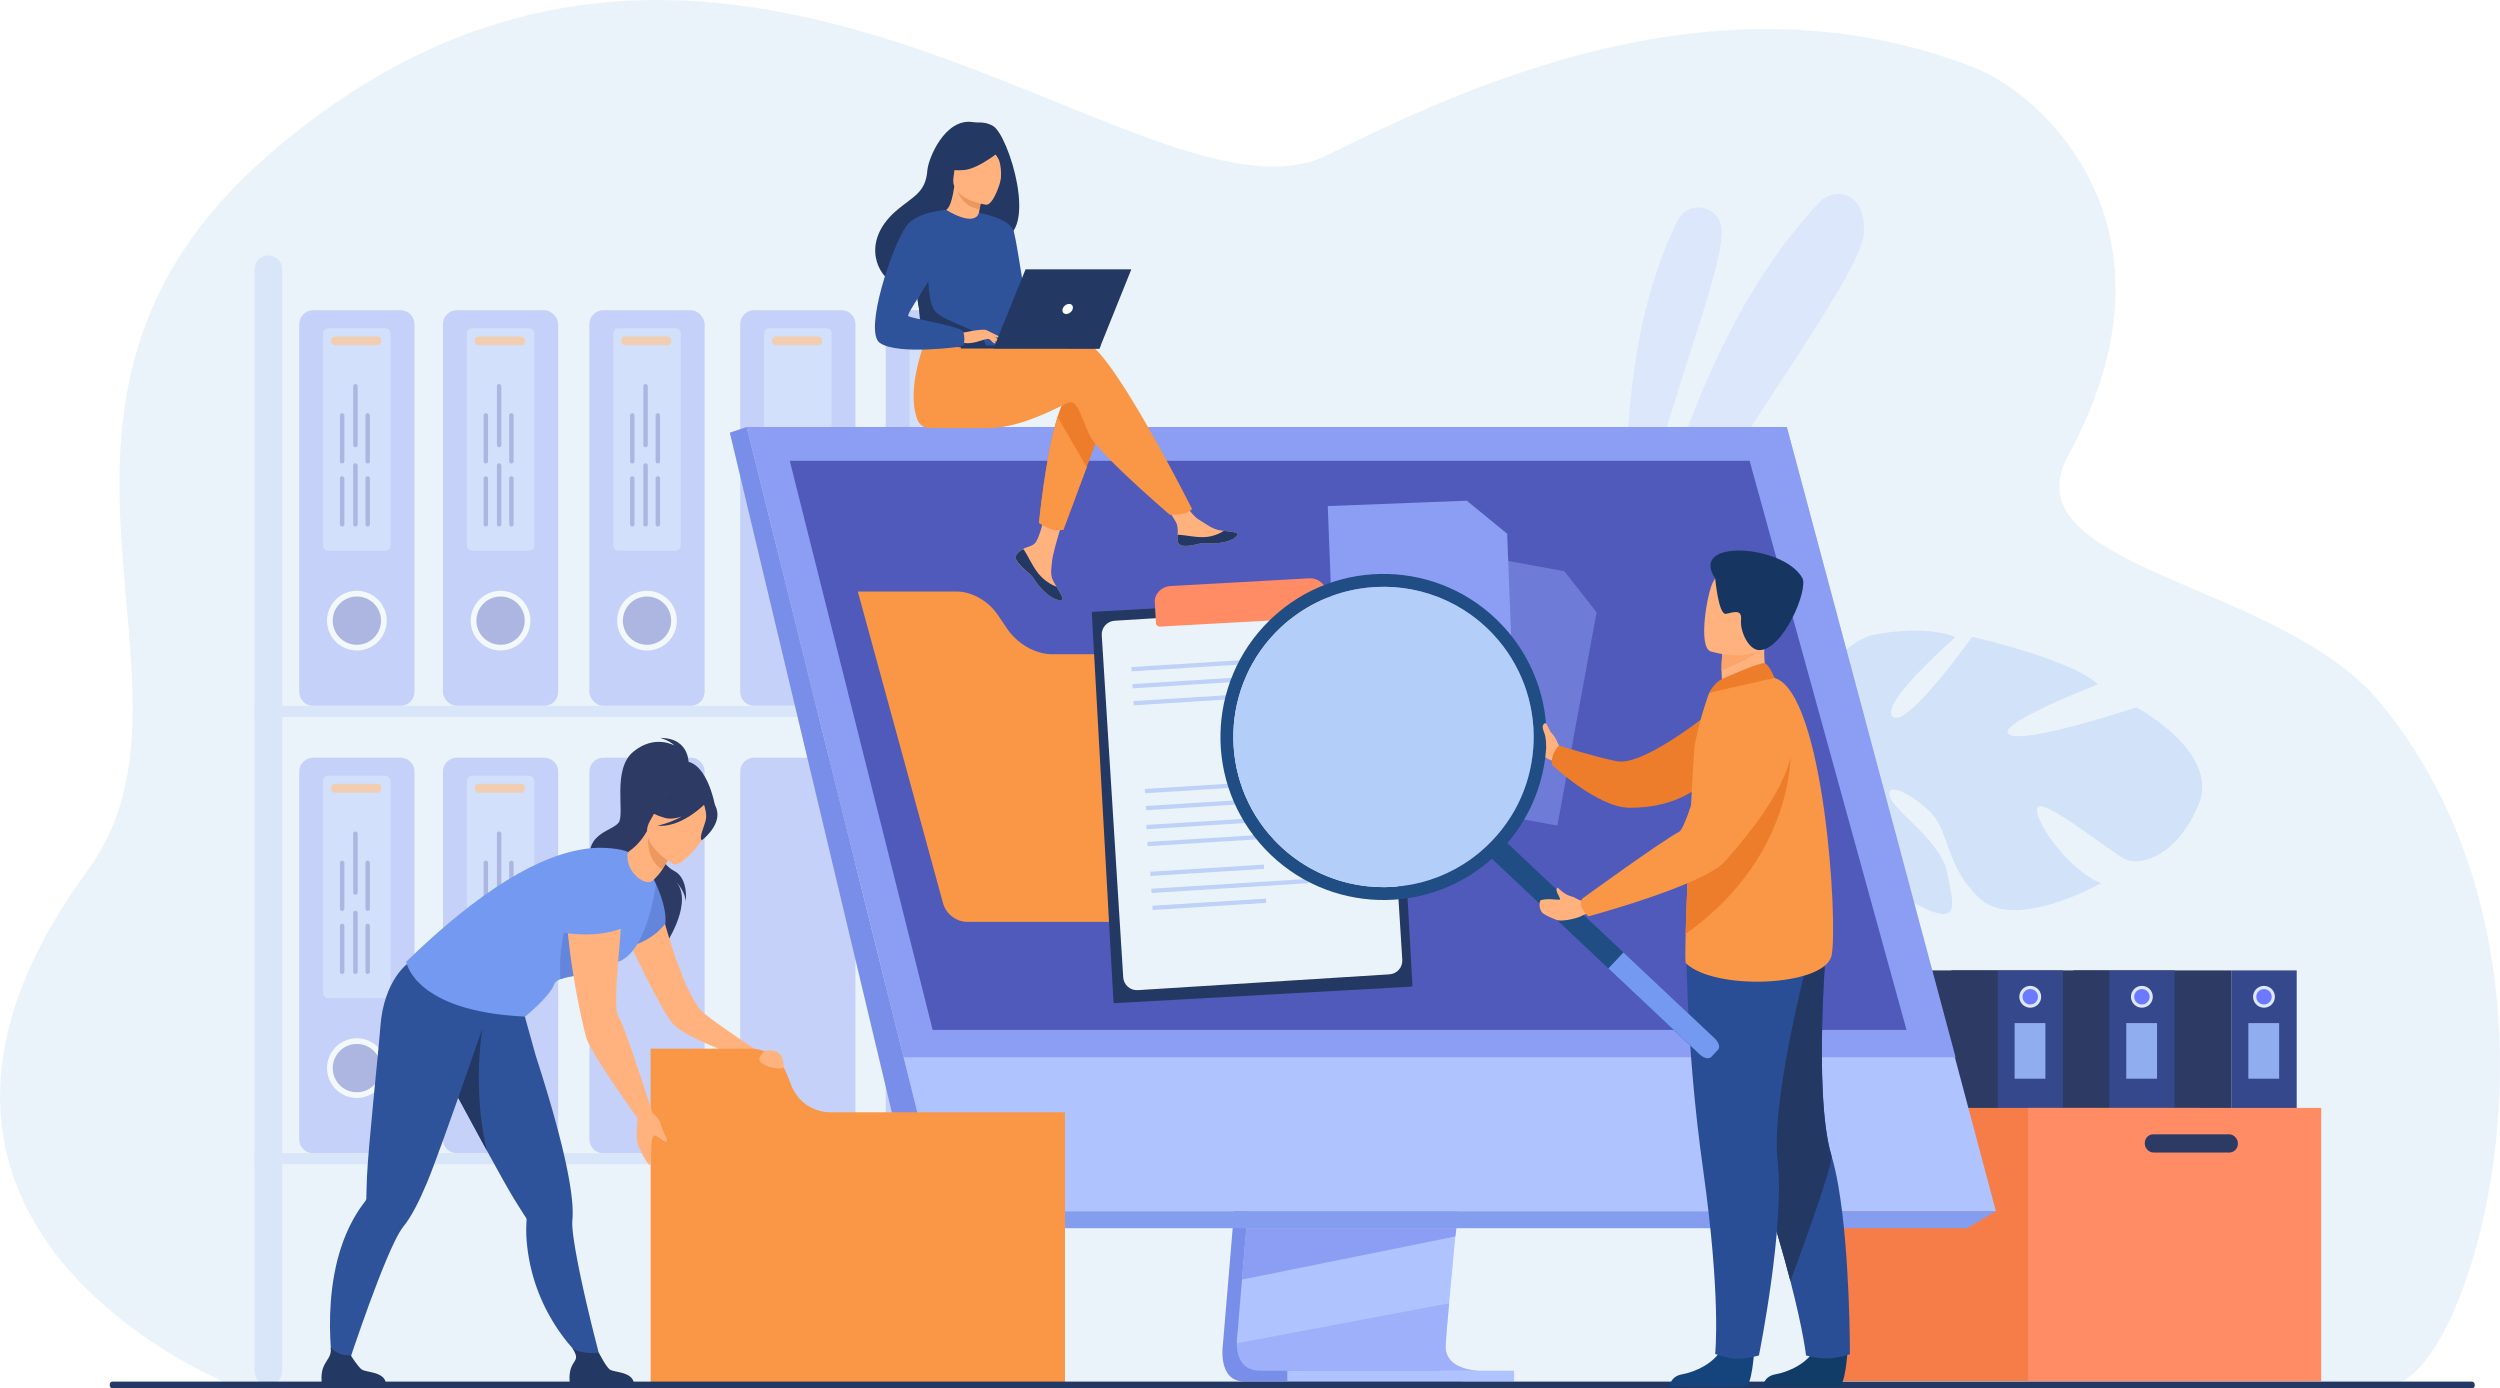 <svg id="_Layer_" xmlns="http://www.w3.org/2000/svg" viewBox="0 0 2470.11 1371.81"><defs><style>.cls-1{fill:#2a4e96}.cls-2{fill:#8fadef}.cls-3{fill:#8c9df4}.cls-4{fill:#fff}.cls-5{fill:#798ee8}.cls-7{opacity:.5}.cls-9{fill:#f99746}.cls-11{fill:#bdd1f9}.cls-12{fill:#6c7aff}.cls-16{fill:#1f4d84}.cls-17{fill:#35488b}.cls-18{fill:#739af0}.cls-19{fill:#2c3a64}.cls-22{fill:#2f539b}.cls-23{fill:#aec3ff}.cls-24{fill:#dde7fe}.cls-25{fill:#ed7d2b}.cls-26{fill:#ff8c64}.cls-27{fill:#6385db}.cls-28{fill:#ffb27d}.cls-29{fill:#505aba}.cls-32{fill:#233862}.cls-34{fill:#ebf3fa}</style></defs><path class="cls-4" d="M0 0h2470.11v1371.81H0z"/><path class="cls-34" d="M2360.24 1368.44c-133.64 0-2139.89.48-2141.02-3.01l-.19-.44s-.19-.43-.19-.65c-.74-1.74-386.33-157.05-132.16-504.46C219.89 677.82-17.91 399.07 265.22 153.11c443.67-385.43 867.07 89.31 1046.54 0 150.85-75.07 393.27-182.65 639.34-86.18 67.61 26.51 214.03 159.46 92.44 383.05-60.75 111.72 208.83 124.69 307.45 243.39 214.75 258.5 89.17 675.07 9.26 675.07z"/><g class="cls-7"><g class="cls-7"><path class="cls-23" d="M1611.53 565.09s-25.76-204.08 46.29-347.66c9.58-19.08 37.9-15.52 42.63 5.3.08.35.16.7.23 1.05 7.5 35.68-69 213.15-89.15 341.31z"/></g><g class="cls-7"><path class="cls-23" d="M1613.33 624.9s39.42-272.93 184.93-425.59c8.87-9.31 23.75-10.45 33.38-1.92 6.27 5.55 10.95 15.5 9.86 33.12-2.91 47-159.1 241.73-228.17 394.39z"/></g></g><g opacity=".4"><path class="cls-3" d="M309.43 306.51h86.33c7.59 0 13.76 6.16 13.76 13.76v363.36c0 7.59-6.16 13.76-13.76 13.76h-86.33c-7.59 0-13.76-6.16-13.76-13.76V320.27c0-7.59 6.16-13.76 13.76-13.76z" transform="rotate(180 352.6 501.945)"/><path class="cls-29" d="M379.28 613.08c0-14.74-11.95-26.68-26.68-26.68s-26.68 11.95-26.68 26.68 11.95 26.68 26.68 26.68 26.68-11.95 26.68-26.68z"/><path class="cls-4" d="M352.6 642.74c-16.27 0-29.51-13.24-29.51-29.51s13.24-29.51 29.51-29.51 29.51 13.24 29.51 29.51-13.24 29.51-29.51 29.51zm0-53.37c-13.16 0-23.86 10.7-23.86 23.86s10.7 23.86 23.86 23.86 23.86-10.7 23.86-23.86-10.7-23.86-23.86-23.86z"/><path class="cls-23" d="M324.33 324.4h56.51c2.8 0 5.08 2.28 5.08 5.08v209.54c0 2.8-2.28 5.08-5.08 5.08h-56.51c-2.8 0-5.08-2.28-5.08-5.08V329.47c0-2.8 2.28-5.08 5.08-5.08z" transform="rotate(180 352.585 434.255)"/><rect class="cls-9" x="327.06" y="332.35" width="49.69" height="8.81" rx="4.05" ry="4.05" transform="rotate(180 351.905 336.755)"/><path class="cls-29" d="M361.1 472.76v45.29a2.2 2.2 0 004.4 0v-45.29a2.2 2.2 0 00-4.4 0zm0-62.3v45.29a2.2 2.2 0 004.4 0v-45.29a2.2 2.2 0 00-4.4 0zm-25.26 62.3v45.29a2.2 2.2 0 004.4 0v-45.29a2.2 2.2 0 00-4.4 0zm0-62.3v45.29a2.2 2.2 0 004.4 0v-45.29a2.2 2.2 0 00-4.4 0zm13.14 49.52v58.07a2.2 2.2 0 004.4 0v-58.07a2.2 2.2 0 00-4.4 0zm0-78.33v58.07a2.2 2.2 0 004.4 0v-58.07a2.2 2.2 0 00-4.4 0z"/><rect class="cls-3" x="437.66" y="306.51" width="113.85" height="390.87" rx="13.76" ry="13.76" transform="rotate(-180 494.58 501.945)"/><path class="cls-29" d="M521.26 613.08c0-14.74-11.95-26.68-26.68-26.68s-26.68 11.95-26.68 26.68 11.95 26.68 26.68 26.68 26.68-11.95 26.68-26.68z"/><path class="cls-4" d="M494.58 642.74c-16.27 0-29.51-13.24-29.51-29.51s13.24-29.51 29.51-29.51 29.51 13.24 29.51 29.51-13.24 29.51-29.51 29.51zm0-53.37c-13.16 0-23.86 10.7-23.86 23.86s10.7 23.86 23.86 23.86 23.86-10.7 23.86-23.86-10.7-23.86-23.86-23.86z"/><rect class="cls-23" x="461.23" y="324.4" width="66.67" height="219.71" rx="5.08" ry="5.08" transform="rotate(180 494.565 434.255)"/><rect class="cls-9" x="469.04" y="332.35" width="49.69" height="8.81" rx="4.05" ry="4.05" transform="rotate(180 493.885 336.755)"/><path class="cls-29" d="M503.08 472.76v45.29a2.2 2.2 0 004.4 0v-45.29a2.2 2.2 0 00-4.4 0zm0-62.3v45.29a2.2 2.2 0 004.4 0v-45.29a2.2 2.2 0 00-4.4 0zm-25.26 62.3v45.29a2.2 2.2 0 004.4 0v-45.29a2.2 2.2 0 00-4.4 0zm0-62.3v45.29a2.2 2.2 0 004.4 0v-45.29a2.2 2.2 0 00-4.4 0zm13.14 49.52v58.07a2.2 2.2 0 004.4 0v-58.07a2.2 2.2 0 00-4.4 0zm0-78.33v58.07a2.2 2.2 0 004.4 0v-58.07a2.2 2.2 0 00-4.4 0z"/><rect class="cls-3" x="582.35" y="306.51" width="113.85" height="390.87" rx="13.76" ry="13.76" transform="rotate(180 639.27 501.945)"/><path class="cls-29" d="M665.96 613.08c0-14.74-11.95-26.68-26.68-26.68s-26.68 11.95-26.68 26.68 11.95 26.68 26.68 26.68 26.68-11.95 26.68-26.68z"/><path class="cls-4" d="M639.27 642.74c-16.27 0-29.51-13.24-29.51-29.51s13.24-29.51 29.51-29.51 29.51 13.24 29.51 29.51-13.24 29.51-29.51 29.51zm0-53.37c-13.16 0-23.86 10.7-23.86 23.86s10.7 23.86 23.86 23.86 23.86-10.7 23.86-23.86-10.7-23.86-23.86-23.86z"/><rect class="cls-23" x="605.92" y="324.4" width="66.67" height="219.71" rx="5.08" ry="5.08" transform="rotate(180 639.255 434.255)"/><rect class="cls-9" x="613.74" y="332.35" width="49.69" height="8.81" rx="4.05" ry="4.05" transform="rotate(180 638.58 336.755)"/><path class="cls-29" d="M647.78 472.76v45.29a2.2 2.2 0 004.4 0v-45.29a2.2 2.2 0 00-4.4 0zm0-62.3v45.29a2.2 2.2 0 004.4 0v-45.29a2.2 2.2 0 00-4.4 0zm-25.27 62.3v45.29a2.2 2.2 0 004.4 0v-45.29a2.2 2.2 0 00-4.4 0zm0-62.3v45.29a2.2 2.2 0 004.4 0v-45.29a2.2 2.2 0 00-4.4 0zm13.15 49.52v58.07a2.2 2.2 0 004.4 0v-58.07a2.2 2.2 0 00-4.4 0zm0-78.33v58.07a2.2 2.2 0 004.4 0v-58.07a2.2 2.2 0 00-4.4 0z"/><path class="cls-3" d="M745.11 306.51h86.34c7.59 0 13.75 6.16 13.75 13.75v363.36c0 7.59-6.16 13.76-13.76 13.76h-86.33c-7.59 0-13.76-6.16-13.76-13.76V320.26c0-7.59 6.16-13.76 13.76-13.76z" transform="rotate(180 788.28 501.945)"/><path class="cls-23" d="M760.01 324.4h56.51a5.08 5.08 0 015.08 5.08v209.54c0 2.8-2.28 5.08-5.08 5.08h-56.51c-2.8 0-5.08-2.28-5.08-5.08V329.48c0-2.8 2.28-5.08 5.08-5.08z" transform="rotate(180 788.265 434.255)"/><path class="cls-9" d="M766.79 332.35h41.6c2.23 0 4.05 1.81 4.05 4.05v.72c0 2.23-1.81 4.05-4.05 4.05h-41.6c-2.23 0-4.05-1.81-4.05-4.05v-.72c0-2.23 1.81-4.05 4.05-4.05z" transform="rotate(180 787.59 336.755)"/><path class="cls-3" d="M888.91 306.51h86.33c7.59 0 13.76 6.16 13.76 13.76v363.36c0 7.59-6.16 13.76-13.76 13.76h-86.33c-7.59 0-13.76-6.16-13.76-13.76V320.27c0-7.59 6.16-13.76 13.76-13.76z" transform="rotate(180 932.08 501.945)"/><path class="cls-23" d="M903.81 324.4h56.51c2.8 0 5.08 2.28 5.08 5.08v209.54c0 2.8-2.28 5.08-5.08 5.08h-56.51c-2.8 0-5.08-2.28-5.08-5.08V329.48c0-2.8 2.28-5.08 5.08-5.08z" transform="rotate(180 932.065 434.255)"/><rect class="cls-9" x="906.54" y="332.35" width="49.69" height="8.81" rx="4.05" ry="4.05" transform="rotate(180 931.39 336.755)"/><path class="cls-3" d="M309.43 748.62h86.33c7.59 0 13.76 6.16 13.76 13.76v363.36c0 7.59-6.16 13.75-13.75 13.75h-86.34c-7.59 0-13.76-6.16-13.76-13.76V762.37c0-7.59 6.16-13.76 13.76-13.76z" transform="rotate(180 352.6 944.055)"/><circle class="cls-29" cx="352.6" cy="1055.19" r="26.68"/><path class="cls-4" d="M352.6 1084.85c-16.27 0-29.51-13.24-29.51-29.51s13.24-29.51 29.51-29.51 29.51 13.24 29.51 29.51-13.24 29.51-29.51 29.51zm0-53.37c-13.16 0-23.86 10.7-23.86 23.86s10.7 23.86 23.86 23.86 23.86-10.7 23.86-23.86-10.7-23.86-23.86-23.86z"/><path class="cls-23" d="M324.33 766.51h56.51c2.8 0 5.08 2.28 5.08 5.08v209.54c0 2.8-2.28 5.08-5.08 5.08h-56.51c-2.8 0-5.08-2.28-5.08-5.08V771.58c0-2.8 2.28-5.08 5.08-5.08z" transform="rotate(180 352.585 876.36)"/><path class="cls-9" d="M331.11 774.46h41.6c2.23 0 4.05 1.81 4.05 4.05v.72c0 2.23-1.81 4.05-4.05 4.05h-41.6c-2.23 0-4.05-1.81-4.05-4.05v-.72c0-2.23 1.81-4.05 4.05-4.05z" transform="rotate(180 351.905 778.86)"/><path class="cls-29" d="M361.1 914.87v45.29a2.2 2.2 0 004.4 0v-45.29a2.2 2.2 0 00-4.4 0zm0-62.3v45.29a2.2 2.2 0 004.4 0v-45.29a2.2 2.2 0 00-4.4 0zm-25.26 62.3v45.29a2.2 2.2 0 004.4 0v-45.29a2.2 2.2 0 00-4.4 0zm0-62.3v45.29a2.2 2.2 0 004.4 0v-45.29a2.2 2.2 0 00-4.4 0zm13.14 49.52v58.07a2.2 2.2 0 004.4 0v-58.07a2.2 2.2 0 00-4.4 0zm0-78.33v58.07a2.2 2.2 0 004.4 0v-58.07a2.2 2.2 0 00-4.4 0z"/><path class="cls-3" d="M451.41 748.62h86.34c7.59 0 13.76 6.16 13.76 13.76v363.36c0 7.59-6.16 13.75-13.75 13.75h-86.34c-7.59 0-13.76-6.16-13.76-13.76V762.37c0-7.59 6.16-13.76 13.76-13.76z" transform="rotate(180 494.58 944.055)"/><path class="cls-29" d="M521.26 1055.19c0-14.74-11.95-26.68-26.68-26.68s-26.68 11.95-26.68 26.68 11.95 26.68 26.68 26.68 26.68-11.95 26.68-26.68z"/><path class="cls-4" d="M494.58 1084.85c-16.27 0-29.51-13.24-29.51-29.51s13.24-29.51 29.51-29.51 29.51 13.24 29.51 29.51-13.24 29.51-29.51 29.51zm0-53.37c-13.16 0-23.86 10.7-23.86 23.86s10.7 23.86 23.86 23.86 23.86-10.7 23.86-23.86-10.7-23.86-23.86-23.86z"/><rect class="cls-23" x="461.23" y="766.51" width="66.67" height="219.71" rx="5.08" ry="5.08" transform="rotate(180 494.565 876.36)"/><path class="cls-9" d="M473.09 774.46h41.6c2.23 0 4.05 1.81 4.05 4.05v.72c0 2.23-1.81 4.05-4.05 4.05h-41.6c-2.23 0-4.05-1.81-4.05-4.05v-.72c0-2.23 1.81-4.05 4.05-4.05z" transform="rotate(180 493.885 778.86)"/><path class="cls-29" d="M503.08 914.87v45.29a2.2 2.2 0 004.4 0v-45.29a2.2 2.2 0 00-4.4 0zm0-62.3v45.29a2.2 2.2 0 004.4 0v-45.29a2.2 2.2 0 00-4.4 0zm-25.26 62.3v45.29a2.2 2.2 0 004.4 0v-45.29a2.2 2.2 0 00-4.4 0zm0-62.3v45.29a2.2 2.2 0 004.4 0v-45.29a2.2 2.2 0 00-4.4 0zm13.14 49.52v58.07a2.2 2.2 0 004.4 0v-58.07a2.2 2.2 0 00-4.4 0zm0-78.33v58.07a2.2 2.2 0 004.4 0v-58.07a2.2 2.2 0 00-4.4 0z"/><path class="cls-3" d="M596.1 748.62h86.34c7.59 0 13.76 6.16 13.76 13.76v363.36c0 7.59-6.16 13.75-13.75 13.75h-86.34c-7.59 0-13.76-6.16-13.76-13.76V762.37c0-7.59 6.16-13.76 13.76-13.76z" transform="rotate(180 639.27 944.055)"/><path class="cls-3" d="M745.11 748.62h86.34c7.59 0 13.75 6.16 13.75 13.75v363.36c0 7.59-6.16 13.75-13.75 13.75h-86.34c-7.59 0-13.76-6.16-13.76-13.76V762.36c0-7.59 6.16-13.76 13.76-13.76z" transform="rotate(180 788.28 944.055)"/><path class="cls-3" d="M888.91 748.62h86.33c7.59 0 13.76 6.16 13.76 13.76v363.36c0 7.59-6.16 13.75-13.75 13.75h-86.34c-7.59 0-13.76-6.16-13.76-13.76V762.37c0-7.59 6.16-13.76 13.76-13.76z" transform="rotate(180 932.08 944.055)"/><path class="cls-11" d="M265.22 1368.46c-7.56 0-13.69-6.13-13.69-13.69V266.06c0-7.56 6.13-13.69 13.69-13.69s13.69 6.13 13.69 13.69v1088.71c0 7.56-6.13 13.69-13.69 13.69z"/><path class="cls-11" transform="rotate(180 646.955 702.93)" d="M251.53 697.43h790.84v10.99H251.53z"/><path class="cls-11" transform="rotate(180 671.505 1144.81)" d="M251.53 1139.31h839.94v10.99H251.53z"/></g><path d="M1932.23 629.48s-75.19 65.27-62.18 78.51c13.01 13.24 78.54-78.77 78.54-78.77s98.45 22.17 124.28 47.03c0 0-103.54 39.88-87.67 49.51 15.87 9.63 125.53-26.86 125.53-26.86s83.82 44.35 61.24 96.96c-22.57 52.61-58.68 59.25-71.65 53.39-12.97-5.87-81.74-61.8-87.08-51.35-5.34 10.45 30.15 62.06 62.75 74.66 0 0-85.34 48.42-120.38 14.79-35.04-33.63-28.19-66.38-50.22-86.77-22.03-20.39-44.18-27.65-37.45-12.04 6.73 15.61 49.8 42.81 55.99 73.93 6.19 31.12 13.67 53.2-27.24 32.54-40.91-20.65-100.51-75.19-91.7-112.27.38-1.62.75-3.16 1.1-4.64-1.01 2.84-1.1 4.64-1.1 4.64-9.49-1.36-33.53 8.99-51.26 17.5-2.83 1.6-6.94 3.65-12.71 6.29a483.1 483.1 0 00-5.95 3.08c-36.99 21.22-72.87 80.02-72.87 80.02l-9.12-3.94c26.12-67.22 90.5-88.45 90.5-88.45 46.82-20.18 70.22-51.58 70.22-51.58s-37.66-91.5 34.66-117.92c0 0 50.28-11.57 83.79 1.75z" fill="#d2e2f9"/><path class="cls-17" transform="rotate(180 2236.915 1063.115)" d="M2204.58 958.81h64.67v208.62h-64.67z"/><path class="cls-19" transform="rotate(180 2126.605 1063.115)" d="M2048.63 958.81h155.95v208.62h-155.95z"/><path class="cls-24" d="M2247.71 984.86c0-5.96-4.83-10.79-10.79-10.79s-10.79 4.83-10.79 10.79 4.83 10.79 10.79 10.79 10.79-4.83 10.79-10.79z"/><path class="cls-12" d="M2244.55 984.86c0-4.22-3.42-7.63-7.63-7.63s-7.63 3.42-7.63 7.63 3.42 7.63 7.63 7.63 7.63-3.42 7.63-7.63z"/><path class="cls-2" transform="rotate(180 2236.68 1038.34)" d="M2221.47 1010.87h30.42v54.95h-30.42z"/><path class="cls-17" transform="rotate(180 2116.275 1063.115)" d="M2083.94 958.81h64.67v208.62h-64.67z"/><path class="cls-19" transform="rotate(180 2005.97 1063.115)" d="M1927.99 958.81h155.95v208.62h-155.95z"/><path class="cls-24" d="M2127.07 984.86c0-5.96-4.83-10.79-10.79-10.79s-10.79 4.83-10.79 10.79 4.83 10.79 10.79 10.79 10.79-4.83 10.79-10.79z"/><path class="cls-12" d="M2123.91 984.86c0-4.22-3.42-7.63-7.63-7.63s-7.63 3.42-7.63 7.63 3.42 7.63 7.63 7.63 7.63-3.42 7.63-7.63z"/><path class="cls-2" transform="rotate(180 2116.04 1038.34)" d="M2100.83 1010.87h30.42v54.95h-30.42z"/><path class="cls-17" transform="rotate(180 2005.97 1063.115)" d="M1973.64 958.81h64.67v208.62h-64.67z"/><path class="cls-19" transform="rotate(180 1895.66 1063.115)" d="M1817.69 958.81h155.95v208.62h-155.95z"/><path class="cls-24" d="M2016.76 984.86c0-5.96-4.83-10.79-10.79-10.79s-10.79 4.83-10.79 10.79 4.83 10.79 10.79 10.79 10.79-4.83 10.79-10.79z"/><path class="cls-12" d="M2013.6 984.86c0-4.22-3.42-7.63-7.63-7.63s-7.63 3.42-7.63 7.63 3.42 7.63 7.63 7.63 7.63-3.42 7.63-7.63z"/><path class="cls-2" transform="rotate(180 2005.73 1038.34)" d="M1990.52 1010.87h30.42v54.95h-30.42z"/><path transform="rotate(180 1990.655 1229.635)" fill="#f77d48" d="M1807.97 1094.66h365.37v269.95h-365.37z"/><path class="cls-26" transform="rotate(180 2148.61 1229.635)" d="M2003.77 1094.66h289.69v269.95h-289.69z"/><rect class="cls-19" x="2119.16" y="1120.74" width="91.93" height="17.99" rx="8.45" ry="8.45" transform="rotate(180 2165.125 1129.74)"/><path class="cls-5" d="M1257.61 741.85l-49.41 587.5s-5.18 35.61 21.31 35.68c43.55.1 216.79 0 216.79 0s-32.78-7.41-32.38-24.09c.47-19.66 57.75-604.64 57.75-604.64l-214.05 5.56z"/><path class="cls-23" d="M1462.61 1354.35c-8.57.03-176.28.31-218.69-.24-18.48-.23-21.73-16.44-21.88-26.92-.08-5.03.56-8.75.56-8.75l1.29-15.27 3.28-38.92 2.89-34.38 3.72-44.18 3.13-37.29 35.11-417.46 214.06-5.55s-24.12 244.81-41.19 423.01c-1.91 19.85-3.72 38.89-5.39 56.66-.54 5.67-1.06 11.22-1.57 16.62-1.58 16.86-3.03 32.34-4.29 46.01-.66 7.21-1.28 13.9-1.83 20.03-2.18 24.03-3.45 39.38-3.47 42.3 0 1.7.14 3.28.42 4.76 3.51 18.72 30.66 19.57 33.87 19.57z"/><path class="cls-23" d="M737.76 421.91l120.36 483.43 16.48 66.21 56.05 225.17h1041.41l-206.61-774.81H737.76z"/><path class="cls-5" d="M737.76 421.91l-16.68 5.56 187.4 786.07 22.17-16.82-192.89-774.81z"/><path fill="#849def" d="M908.48 1213.54h1035l28.58-16.82H930.65l-22.17 16.82z"/><path class="cls-23" transform="rotate(180 1383.985 1359.67)" d="M1271.94 1354.35h224.09V1365h-224.09z"/><path class="cls-3" d="M1439.06 1213.54l-1.15 8.14-210.75 42.57 2.89-34.38 1.38-16.33h207.63z"/><g class="cls-7"><path class="cls-3" d="M1462.61 1354.35c-8.57.03-176.28.31-218.69-.24-18.48-.23-21.73-16.44-21.88-26.92l209.75-39.46c-2.18 24.03-3.45 39.38-3.47 42.3 0 1.7.14 3.28.42 4.76 3.51 18.72 30.66 19.57 33.87 19.57z"/></g><path class="cls-3" d="M737.76 421.91h1027.69l166.75 622.7H892.78l-155.02-622.7z"/><path class="cls-29" d="M1883.73 1017.63H921.5l-34.39-136.98-13.3-53-5.43-21.61-35.34-140.77-1.83-7.33-18.68-74.41-8.36-33.29-7.13-28.41-5.82-23.16-10.89-43.4h948.36l11.97 43.4 6.38 23.16 7.83 28.41 9.17 33.29 60.48 219.34v.01l5.11 18.58 2.39 8.63 41.74 151.42 9.97 36.12z"/><path class="cls-19" d="M680.39 756.44s2.51-27.35-28.05-27.35c0 0 9.26 2.51 14.05 7.54 0 0-19.49-11.44-40.7 6.14-21.21 17.58-8.03 61.68-14.48 70.05-6.45 8.37-31.57 10.05-28.5 37.12 3.07 27.07 79.72 60.98 74.8 83.38 0 0 30.04-44.16 8.56-64.31 0 0 10.47 9.86 11.54 21.58 0 0 2.84-22.89-11.72-30.21-12.89-6.48-23.45-30.17-22.33-34.4 1.12-4.23 36.84-69.54 36.84-69.54z"/><path class="cls-28" d="M650.3 887.76s22.83 94.45 45.24 113.33c13.47 11.35 53.53 37.39 53.53 37.39l-16.66 6.05s-55.56-18.76-67.99-33.38c-12.44-14.62-46.49-87.9-46.49-87.9l32.38-35.49z"/><path class="cls-9" d="M782.12 1073.01l-5.37-13.29c-5.75-14.25-19.58-23.57-34.94-23.57h-98.98v330.93h409.43v-268.12H820.57a41.48 41.48 0 01-38.46-25.94z"/><path class="cls-22" d="M435.72 1053.7c.2.36.41.73.63 1.11 5 8.68 16.46 29.96 29.08 53.25a6434.12 6434.12 0 0018.15 33.37c10.22 18.67 19.52 35.31 24.94 44.09 5.52 8.94 9.58 15.22 11.22 17.73h.01c.49.79.6 1.7.54 2.6-.57 7.88-.41 15.71.36 23.42 7.61 75.75 58.7 116.35 58.7 116.35l15.19 2.24s-21.49-79.63-27.83-124.65c-1.07-7.63-1.54-13.81-1.16-17.85 1.12-11.73-.96-28.95-4.9-48.72-7.01-35.13-19.88-78.25-31.06-112.77-.71-2.2-22.07-79.47-22.07-79.47-17.93 15.67-83.31 22.13-83.31 22.13s-11.09 26.96 11.51 67.15z"/><path class="cls-32" d="M626.42 1367.07h-63.39s-1.52-9.66 1.79-16.99c3.17-7.03 7.69-7.26.58-18.28 4.03 4.15 16.98 5.86 26.14 4.63 1.12 1.82 7.24 14.03 10.99 16.73 4.14 2.98 22.61 1.92 23.89 13.91zm-190.7-313.37c.2.36.41.73.63 1.11 5 8.68 32.02 58.59 44.64 81.87-14.63-60.18-4.45-120.36-4.45-120.36l-40.81 37.38z"/><path class="cls-19" d="M671.74 752.59c.41-1.66-36.21 16.55-38.06 18.61-17.17 19.05-12.28 43.91-2.45 44.15 6.3.15 5.08 10.63 5.08 10.63l70.21-29.7s-8.46-49.3-34.78-43.69z"/><path class="cls-27" d="M648.15 873.57s10.68 21.34 9.35 38.67c0 0-12.88 20.34-46.3 25.49 0 0 28.73-64.17 36.95-64.15z"/><path class="cls-22" d="M485.14 991.26l.21-11.86c-23.62 2.98-81.45-28.23-81.45-28.23s-24.71 16.44-28.09 63.38c-1.65 22.91-12.1 119.8-13.25 148.73-.42 10.49-.56 17.97-.61 20.96v.03c-.01.91-.44 1.72-1 2.44-4.89 6.21-9.13 12.79-12.8 19.62-36.04 67.06-17.2 158.19-17.2 158.19l8.37-2.13s30.48-94.46 50.4-135.33c3.38-6.93 6.45-12.32 9.02-15.44 7.49-9.1 15.39-24.54 23.17-43.14 14.71-35.15 63.22-177.23 63.22-177.23z"/><path class="cls-32" d="M381.37 1367.07h-63.39s-1.52-9.66 1.79-16.99c3.17-7.03 8.14-10.23 6.95-18.74 4.03 4.15 10.59 8.79 19.76 7.56 1.12 1.82 7.25 11.56 11 14.26 4.14 2.98 22.61 1.92 23.89 13.91z"/><path class="cls-18" d="M606.92 951.34c-8.51 1.45 1.39 8.22-10.32 9.49-16.67 1.82-33.88 3.06-42.89 6.66-3.29 1.31-5.49 2.93-6.17 5-3.91 11.75-28.66 31.94-28.66 31.94-110.38-5.02-117.49-54.22-117.49-54.22 71.64-69.58 132.58-107.5 182.95-112.19 12.26-1.14 28.78.39 36.54 3.84 17.62 7.84 27.27 31.71 27.27 31.71s-8.87 72.25-41.23 77.76z"/><path class="cls-27" d="M596.6 960.83c-16.67 1.82-33.88 3.06-42.89 6.66-3.68-55.05 22.29-96.46 22.29-96.46s16.95 68.97 20.6 89.8z"/><path class="cls-28" d="M610.98 861.72s-41.92-2.29-49.36 24.03c-7.45 26.32 13.97 131.36 18.59 142.2 8.41 19.74 50.78 78.53 50.78 78.53l13.58-7.04s-27.28-86.06-33.37-94.58c-9.56-13.37 12.33-131.69-.22-143.14z"/><path class="cls-28" d="M644.57 1099.43s3.5 3.05 6.32 6.49c2.82 3.44.34 4.69 8.44 20.29 0 0-.41 2.17-2.17 1.77-1.76-.39-7.87-6.44-11-6.01 0 0-2.24 1.84-2.48 7.96-.23 5.72-.25 18.37-1.24 20.75-1 2.38-8.27-9.96-11.85-18.88-3.14-7.82-.08-34.2-.08-34.2l14.07 1.83z"/><path class="cls-18" d="M553.35 920.93c.11.62 39.67 7.28 64.41-5.28 0 0 20.67-64.75-8.87-61.65-29.54 3.1-47.03 12.4-47.77 26.54-.75 14.14-7.77 40.39-7.77 40.39z"/><path class="cls-28" d="M619.93 846.4c.43 5.24 1.1 11.38 7.95 18.44 5.25 5.41 12.85 9.63 18.18 4.3 2.72-2.72 6.39-6.77 8.25-9.97 4.61-7.92 10.1-16.02 10.1-16.02l-23.72-20.79-1.42-1.24c-6.21 10.85-12.32 16.07-17.67 20.05-1.62 1.21-1.84 3.21-1.67 5.21z"/><path d="M664.41 843.17s-5.48 8.08-10.09 16.01c-14.75-9.09-14.76-27.35-13.63-36.8l23.72 20.79z" fill="#ed985f"/><path class="cls-28" d="M665.07 853.58s-35.8-19.92-23.05-42.03 16.72-39.57 40.11-27.78c23.4 11.79 22.94 22.76 20.47 31.17-2.46 8.41-27.89 43.25-37.54 38.63z"/><path class="cls-19" d="M708.66 802.05c-1.64-9.82-6.62-10.75-10.1-10.1-13.22-21.87-34.82-13.33-34.82-13.33-11.54 14.48-28.22 16.95-28.22 16.95s4.15 7.73 21.27 12.52c5.23 1.46 11.16.58 16.89-1.35-11.88 6.62-24.3 9.16-24.3 9.16 22.56 2.07 44.02-18.56 46.25-20.77 1.04 3.2 2.87 9.89 1.77 14.78-1.49 6.65-7.39 18.69-3.78 20.25 0 0 17.5-13.39 15.04-28.11z"/><path class="cls-28" d="M755.62 1038.53s-9.99 7.49-2.46 12.39 20.97 6.22 21.03 3.01c.19-10.79-5.2-18.46-18.57-15.4z"/><rect class="cls-32" x="108.46" y="1365.07" width="2336.66" height="6.73" rx="2.76" ry="2.76"/><path class="cls-9" d="M994.87 620.82l-8.88-13.1c-9.52-14.05-25.67-23.25-40.82-23.25h-97.62l16.94 61.94 67.21 245.78a25.335 25.335 0 0024.44 18.66h351.26c16.72 0 28.85-15.9 24.44-32.02l-63.56-232.42h-228.51c-16.68 0-34.45-10.12-44.92-25.59z"/><path class="cls-28" d="M1005 547.09c-1.53 1.75-1.73 3.71-.97 5.81 0 0 0 .02.01.03 1.4 3.87 6.03 8.2 11.4 12.52.69.56 1.3 1.06 1.83 1.53.14.12.28.24.41.37l.32.29c5.01 4.62 3.12 5.68 12.13 15.06 10.27 10.69 17.34 10.88 19.35 9.91 1.7-.83-1.75-6.5-5.58-12.87-.19-.31-.37-.62-.56-.93-.51-.85-1.02-1.71-1.52-2.56-4.49-7.67-3.33-11.26-2.26-22.67.87-9.27 14.44-51.79 14.44-51.79l-19.68-3.4s-5.94 33.86-12.47 39.07c-3.49 2.78-7.4 2.81-10.76 4.87-.24.14-.47.29-.7.44-1.91 1.26-3.85 2.57-5.39 4.33z"/><path class="cls-32" d="M1005 547.09c-1.53 1.75-1.73 3.71-.97 5.81 0 0 0 .02.01.03 1.71 3.87 6.22 8.17 11.42 12.48.68.56 1.28 1.08 1.81 1.57.14.12.28.24.41.37l.32.29c5.01 4.62 3.12 5.68 12.13 15.06 10.27 10.69 17.34 10.88 19.35 9.91 1.7-.83-1.75-6.5-5.58-12.87-2-.73-11.28-4.51-18.3-13.5-5.96-7.61-10-17.3-14.05-23.25-.45-.08-.71-.13-1.16-.22-1.91 1.26-3.85 2.57-5.39 4.33z"/><path class="cls-28" d="M1163.69 534.85c1.21 6.08 9.87 5.07 19.55 2.7 9.67-2.36 7.38.45 21.14-1.07 13.77-1.52 17.94-6.65 18.36-8.7.38-1.82-6.43-2.46-13.72-3.3-.92-.1-1.84-.22-2.76-.33-8.24-1.04-14.27-6.36-21.75-10.72-7.09-4.14-17.66-20.99-17.66-20.99l-18.88 1.49s9.9 15.05 13.73 21.6c2.25 3.85 2.13 8.94 1.85 12.87-.15 2.14-.29 4.32.14 6.46z"/><path class="cls-32" d="M1183.24 537.56c9.67-2.36 7.38.45 21.14-1.07 13.77-1.52 17.94-6.65 18.36-8.7.38-1.82-6.43-2.46-13.72-3.3l-.07.14s-8.26 5.85-19.72 6.12c-9.34.22-19.24-2.45-25.69-2.35-.15 2.14-.29 4.32.14 6.46 1.21 6.08 9.87 5.07 19.55 2.7z"/><path class="cls-25" d="M1091.37 414.09l-17.67 47.49-23.07 62.01s-6.25.6-12.24-1.12c-5.51-1.6-11.84-5.77-11.84-5.77s6.42-66.59 18.37-104.81c3.06-9.81 6.49-17.75 10.28-22.21 18.51-21.86 36.16 24.41 36.16 24.41z"/><path class="cls-9" d="M1073.45 338.65c-10.05-3.24-36.26-.06-64.7 5.07a19.274 19.274 0 01-19.91-9l-71.56-5.61s-23.63 52.36-10.72 85.73c1.9 4.9 6.07 7.97 12.5 8.07 0 0 43.24.07 57.07.08 35.59.01 75.33-24.44 80.47-25.47 8.41-1.68 11.77 15.15 20.18 32.82s79.05 78.26 79.05 78.26 10.86.11 15.35-1.57c4.82-1.81 6.59-4.16 6.59-4.16s-78.25-155.81-104.32-164.24z"/><path class="cls-32" d="M981.3 124.57c-5.31-3.17-10.49-3.65-13.67-3.56-2.21.06-4.42-.08-6.6-.4-27.31-4.01-43.77 35.65-44.74 47.64-1.78 22.01-13.42 25.36-29.81 39.14-32.87 27.62-23.25 59.74-5.28 71.68 10.78 7.16 29.78 0 29.78 0 .27.19 51.98-28.88 77.47-42.9 38.21-5.42 8.2-102.46-7.14-111.6z"/><path class="cls-28" d="M967.09 224.22c.11.07-12.54 4.39-21 .64-7.96-3.52-13.98-16.61-13.86-16.62 3.62-.17 7.6-3.33 10.66-24.1l1.54.55 25.92 9.34s-1.88 8.32-3.1 16.23c-1.03 6.65-1.58 13.02-.16 13.96z"/><path d="M970.35 194.03s-1.04 4.49-2.55 12.87c-14.89-2.68-21.27-14.15-23.37-22.2l25.92 9.34z" fill="#ed975d"/><path class="cls-28" d="M974.21 202.28s-35.46-4.77-32.15-26.81c3.31-22.04.97-37.49 23.75-35.38 22.78 2.12 25.9 11.18 26.59 18.81.68 7.62-8.88 44.05-18.19 43.38z"/><path class="cls-32" d="M991.1 146.82s-22.71 19.56-38.15 21.13c-15.44 1.57-21.29-3.39-21.29-3.39s9.1-7.55 14.58-19.75c1.62-3.59 5.03-6.06 8.95-6.4 11.03-.95 31.93-1.38 35.9 8.4z"/><path class="cls-32" d="M976.91 145.07s7.59 7.35 9.98 12.79c2.31 5.26 2.99 17.83 1.15 22.82 0 0 11.84-23 5.15-34.18-7.1-11.86-16.28-1.43-16.28-1.43z"/><path class="cls-22" d="M996.93 276.46c-1.1 71.78-.31 56.78-8.17 63.59-1.89 1.64-7.21 2.61-14.21 3.07-22.01 1.45-60.7-2.19-62.17-6.25-5.07-14.08-1.49-18.45-5.71-40-.44-2.29-.99-4.77-1.63-7.47-3.53-14.8-6.96-19.84 5.58-43.61 11.37-21.53 23.18-39.01 24.24-38.38 29.97 17.81 32.39 2.85 32.39 2.85s30.22 31.19 29.68 66.2z"/><path class="cls-9" d="M1073.7 461.58l-23.07 62.01s-6.25.6-12.24-1.12c-5.51-1.6-11.84-5.77-11.84-5.77s6.42-66.59 18.37-104.81l28.78 49.69z"/><path class="cls-22" d="M967.25 210.26s30.84 5.24 34.46 18.52c3.62 13.28 15.51 93.9 15.51 93.9s-8.7 8.49-15.94 1.24-22.77-75.43-22.77-75.43l-11.26-38.24z"/><path class="cls-32" d="M974.55 343.13c-22.01 1.45-60.7-2.19-62.17-6.25-5.07-14.08-1.49-18.45-5.71-40l10.63-29.89s-1.77 33.29 8.05 42.05c9.8 8.76 40.19 16.92 44.96 24.23 2.3 3.51 3.81 7.03 4.25 9.86z"/><path class="cls-28" d="M949.34 329.12s21.72-4.83 25.22-2.9c3.5 1.93 12.06 8.95 13.13 11.39 1.07 2.44-7.8-1.86-10.68-2.63-1.87-.5-6.79 1.21-9.23 2.02-10.25 3.41-16.53 1.65-16.53 1.65l-1.92-9.53z"/><path class="cls-22" d="M934.84 207.4s-29.16 1.79-39.26 15.86c-14.21 19.81-42.43 104.26-26.28 115.53 18.19 12.69 82.79 3.35 82.79 3.35s2.15-10.05-.84-14.91c-2.99-4.86-51.59-12.73-53.84-14.97-2.24-2.24 28.06-43.74 28.06-50.47 0-6.73 9.36-54.38 9.36-54.38z"/><path class="cls-28" d="M975.61 332.27s4.55 5.87 6.04 6.57c1.49.7 2.45.53 2.45.53l-3.06-5.52-5.43-1.58zm-1.05-6.05l13.23 6.43s-.56.92-2.19.85c-1.63-.07-5.74-1.58-5.74-1.58l-5.3-5.7z"/><path class="cls-32" d="M1087.51 341.36l-138.18-.05v3.05l136.96.05 1.22-3.05z"/><path class="cls-32" d="M981.64 344.37l104.65.04 31.5-78.27-104.48-.03-31.67 78.26z"/><path class="cls-4" d="M1059.88 305.26c.79-2.75-.8-4.98-3.55-4.98s-5.62 2.23-6.41 4.98c-.79 2.75.8 4.98 3.55 4.98s5.62-2.23 6.41-4.98z"/><g class="cls-7"><path class="cls-3" d="M1576.03 603.16l-28.94-36.97-1.37-1.74-1.63-.3-133.58-24.58-44.95 244.33 173.17 31.86 38.45-209.01.32-1.71-1.47-1.88z"/></g><path class="cls-3" d="M1489.14 527.35l.07 1.74 8.24 212.36-175.95 6.83-9.63-248.25 135.72-5.26 1.66-.07 1.71 1.41 36.34 29.74 1.84 1.5z"/><path class="cls-32" d="M1373.4 588.16l-293.63 16.36c-.59.03-1.05.54-1.01 1.13l21.43 384.5c.03.59.54 1.05 1.13 1.01l293.21-16.34c.59-.03 1.05-.54 1.01-1.13l-21.45-384.92a.658.658 0 00-.69-.62z"/><path class="cls-34" d="M1372.86 962.69l-248.71 15.61c-7.46.47-13.89-5.2-14.36-12.66l-21.21-337.95c-.47-7.46 5.2-13.89 12.66-14.36l248.71-15.61c7.46-.47 13.89 5.2 14.36 12.66l21.21 337.95c.47 7.46-5.2 13.89-12.66 14.36z"/><path class="cls-11" d="M1274.71 653.47l-156.46 9.82c-.08 0-.15-.06-.15-.14l-.25-3.91c0-.08.05-.15.13-.15l156.46-9.82c.08 0 .15.06.15.14l.25 3.91c0 .08-.06.15-.14.15zm2.11 33.59l-156.46 9.82c-.08 0-.15-.06-.15-.13l-.25-3.91c0-.08.06-.15.14-.15l156.46-9.82c.08 0 .15.06.15.14l.25 3.91c0 .08-.06.15-.14.15zm58.72-20.55l-216.24 13.57c-.08 0-.15-.06-.15-.14l-.25-3.91c0-.08.06-.15.14-.15l216.23-13.57c.08 0 .15.06.15.13l.25 3.91c0 .08-.06.15-.14.15zM1239 793.85l-106.45 6.68a.13.13 0 01-.13-.11l-.25-3.96c0-.07.05-.12.11-.13l106.45-6.68c.07 0 .12.05.13.11l.25 3.96c0 .07-.05.12-.11.13zm39.64-19.35l-147.14 9.23a.13.13 0 01-.13-.11l-.25-3.96c0-.07.05-.12.11-.13l147.14-9.23c.07 0 .12.05.13.11l.25 3.96c0 .07-.05.12-.11.13zm10.84 34.95l-156.46 9.82c-.08 0-.15-.06-.15-.13l-.25-3.91c0-.08.06-.15.14-.15l156.46-9.82c.08 0 .15.06.15.14l.25 3.91c0 .08-.06.15-.14.15zm18.56 15.7l-173.97 10.92a.14.14 0 01-.14-.12l-.25-3.94c0-.07.05-.13.12-.14l173.97-10.92c.07 0 .13.05.14.12l.25 3.94c0 .07-.05.13-.12.14zm-59.21 33.32l-111.97 7.03c-.07 0-.12-.05-.13-.12l-.25-3.95c0-.07.05-.13.12-.13l111.97-7.03c.07 0 .13.05.13.12l.25 3.95c0 .07-.05.13-.11.13zm2.11 33.6l-111.97 7.03c-.07 0-.13-.05-.13-.11l-.25-3.95c0-.07.05-.13.11-.13l111.97-7.03c.07 0 .13.05.13.12l.25 3.95c0 .07-.05.12-.11.13zm41.74-19.48l-154.76 9.71c-.07 0-.13-.05-.13-.12l-.25-3.95c0-.07.05-.12.12-.13l154.76-9.71c.07 0 .12.05.13.11l.25 3.95c0 .07-.05.13-.11.13z"/><path class="cls-26" d="M1293.41 571.41l-136.93 7.63c-9.03.5-15.97 7.71-15.5 16.09l1.15 20.69c.11 1.94 1.89 3.41 3.97 3.3l162.07-9.03c2.09-.12 3.69-1.78 3.58-3.72l-1.15-20.69c-.47-8.38-8.16-14.77-17.19-14.27z"/><path class="cls-28" d="M1540.8 737.61s-2.85-6.4-4.69-9.43c-1.84-3.03-9.72-11.91-11.06-9.9-1.34 2.01-6.7 15.54-3.85 19.33 2.85 3.79-.19 10.38 13.98 14.37l5.62-14.37z"/><path class="cls-25" d="M1698.22 697.19s-72.51 60.53-100.79 54.93c-22.11-4.38-57.06-15.47-57.06-15.47s-9.23 8.78-6.62 19.29c0 0 44.53 41.9 76.26 42.17 49.59.42 72.98-24.58 72.98-24.58l15.23-76.35z"/><path d="M1825.4 1335.66s-2.11 33.96-8.68 34.45c-.87.06-33.32.06-33.32.06l-41.42-.24s.27-9.98 12.38-12.09c12.11-2.11 32.37-10.62 39.71-26.62 7.71-16.83 31.33 4.44 31.33 4.44z" fill="#113c68"/><path class="cls-1" d="M1827.79 1338.02s-12.59 4.21-22.42 4.21c-10.97 0-20.93-2.99-20.93-2.99s-2.37-22.93-15.42-73.44c-6.84-26.47-16.61-60.52-30.5-102.82-38.42-116.91-50.1-185.3-51.17-191.77-.06-.34-.08-.51-.08-.51l.12-.06 118.12-51.86s-14.6 161.12 4.03 222.97c2.61 8.64 4.84 18.72 6.76 29.63 11.76 67.18 11.49 166.64 11.49 166.64z"/><path class="cls-32" d="M1769.02 1265.8c-6.84-26.47-16.61-60.52-30.5-102.82-38.42-116.91-50.1-185.3-51.17-191.77.01-.19.02-.38.04-.57l118.12-51.86s-14.6 161.12 4.03 222.97c2.61 8.64-40.52 124.05-40.52 124.05z"/><path d="M1733.14 1335.66s-2.11 33.96-8.68 34.45c-.87.06-33.32.06-33.32.06l-41.42-.24s.27-9.98 12.38-12.09c12.11-2.11 32.37-10.62 39.71-26.62 7.71-16.83 31.33 4.44 31.33 4.44z" fill="#15447c"/><path class="cls-1" d="M1666.17 922.58s-1.54 104.41 16.53 232.61c18.06 128.2 11.94 182.61 11.94 182.61s12.41 4.02 17.42 4.43c12.76 1.04 25.85-2.99 25.85-2.99s25.86-128.24 18.44-192.41c-7.41-64.17 35.41-220.18 35.41-220.18l-125.59-4.07z"/><path class="cls-28" d="M1749.93 678.25l-23.06 15.12-21-5.94c-3.84-5.48-4.85-16.03-4.91-25.18-.06-9.08.82-16.77.82-16.77l31.11-13.73 11.61-5.12c-.03.18-.9 9.53-1.03 10.9-2.17 24.24 6.46 40.72 6.46 40.72z"/><path class="cls-9" d="M1665.64 951.61c28.7 27.71 137.31 23.05 144.01-7.48 6.68-30.53-7.3-259.89-56.32-274.29-10.17-2.99-64.56 14.59-64.56 14.59s-8.53 22.32-14.13 50.75c-1.08 5.53-4.26 64.14-6.63 118.98-1.11 25.64-2.04 50.47-2.52 68.64-.44 17.03-.46 28.21.16 28.82z"/><path d="M1741.14 637.96c-6.31 10.67-28.45 20.01-40.19 24.29-.06-9.08.82-16.77.82-16.77l31.11-13.73c6.88-.09 11.07 1.45 8.25 6.21z" fill="#fca56b"/><path class="cls-28" d="M1690.05 643.59s50.12 15.63 59.38-15.73c9.26-31.36 21.96-50.47-9.65-61.78-31.61-11.31-41.39-1.18-47.02 8.53-5.64 9.72-15.5 64.1-2.7 68.97z"/><path d="M1694.72 571.59s3.2 36.5 10.74 34.91c7.55-1.59 15.86-4.97 14.75 6.03-1.11 11 7.34 29.86 18.22 29.82 23.34-.1 48.71-59.99 42.31-71.35-18.44-32.77-112.68-39.39-86.03.59z" fill="#163560"/><path class="cls-25" d="M1702.09 670.62c.65-.27 37.31-16.72 41.6-15.3 4.29 1.42 9.63 14.51 9.63 14.51l-64.56 14.6s5.08-10.33 13.33-13.81z"/><path class="cls-16" d="M1473.82 848.25l205.54 193.52c4.03 3.79 9.11 5 11.29 2.69l6.94-7.37c2.18-2.32.67-7.31-3.36-11.11l-205.54-193.52c-4.03-3.79-9.11-5-11.29-2.69l-6.94 7.37c-2.18 2.32-.67 7.31 3.36 11.11z"/><path class="cls-18" d="M1589.16 956.85l90.19 84.92c4.03 3.79 9.11 5 11.29 2.69l6.94-7.37c2.18-2.32.67-7.31-3.36-11.11l-90.19-84.92-14.87 15.79z"/><path class="cls-16" d="M1484.28 617.78c-60.96-64.8-162.91-67.9-227.7-6.93-.86.8-1.7 1.61-2.53 2.44-62.35 61.21-64.59 161.32-4.43 225.27 60.96 64.79 162.92 67.91 227.73 6.95 21.22-19.96 35.83-44.32 43.72-70.32 16.25-53.42 4.22-113.82-36.79-157.4zm-15.65 218.47c-37.71 35.49-89.09 47.4-135.98 36.3-27.3-6.47-53.08-20.73-73.75-42.7-56.15-59.69-53.3-153.59 6.39-209.74 21.97-20.67 48.58-33.34 76.24-38.13 47.47-8.22 98.02 6.81 133.5 44.52 56.16 59.7 53.3 153.6-6.39 209.75z"/><path d="M1258.88 829.84c20.67 21.97 46.46 36.24 73.76 42.71 46.89 11.09 98.27-.82 135.98-36.31 59.68-56.15 62.55-150.06 6.39-209.75-35.48-37.71-86.03-52.74-133.5-44.52-27.66 4.78-54.27 17.46-76.24 38.12-59.68 56.15-62.55 150.06-6.4 209.74z" fill="#b3cff9"/><path class="cls-25" d="M1665.48 922.79c113.25-80.7 103.84-188.39 103.84-188.39-41.39 23.35-82.47 74.97-101.31 119.75-1.11 25.64-2.04 50.47-2.52 68.64z"/><path class="cls-28" d="M1553.71 886.04c-7.99-1.84-13.35-7.88-14.46-8.94 0 0-3.41.23.56 7.5.33.61 1.07 2.17 1.62 3.27.23.45-.09.98-.59 1.01-4.61.35-9.24-1.47-18.12.38-1.23.26-1.58 3.19-1.53 4.44.08 2.12-.07 4.49 2.39 7.73 1.43 1.89 5.42 3.92 14.31 7.5 3.39 1.36 13.07.33 22.14-2.78l7.25-3.36-2.25-13.48-1.82.38c-2.89.61-6.47-2.92-9.49-3.66z"/><path class="cls-9" d="M1734.17 684.43s101.76 19.38-29.94 166.74c-21.06 23.57-134.86 54.25-134.86 54.25s-11.54-9.82-5.72-17.77c0 0 78.35-56.9 95.59-65.94 7.76-4.07 30.1-90.81 42.74-111.7s32.19-25.57 32.19-25.57z"/><path class="cls-28" d="M1538.04 739.39s-3.33-6.36-3.98-9.72c-.65-3.36-4.84-13.14-6.57-14.87-.69-.69-2.97.2-3.24 3.17-.12 1.29.52 3.64 1.63 6.44 1.82 4.55 1.52 10.73 2.15 12.79 1.58 5.13 10 2.19 10 2.19z"/></svg>